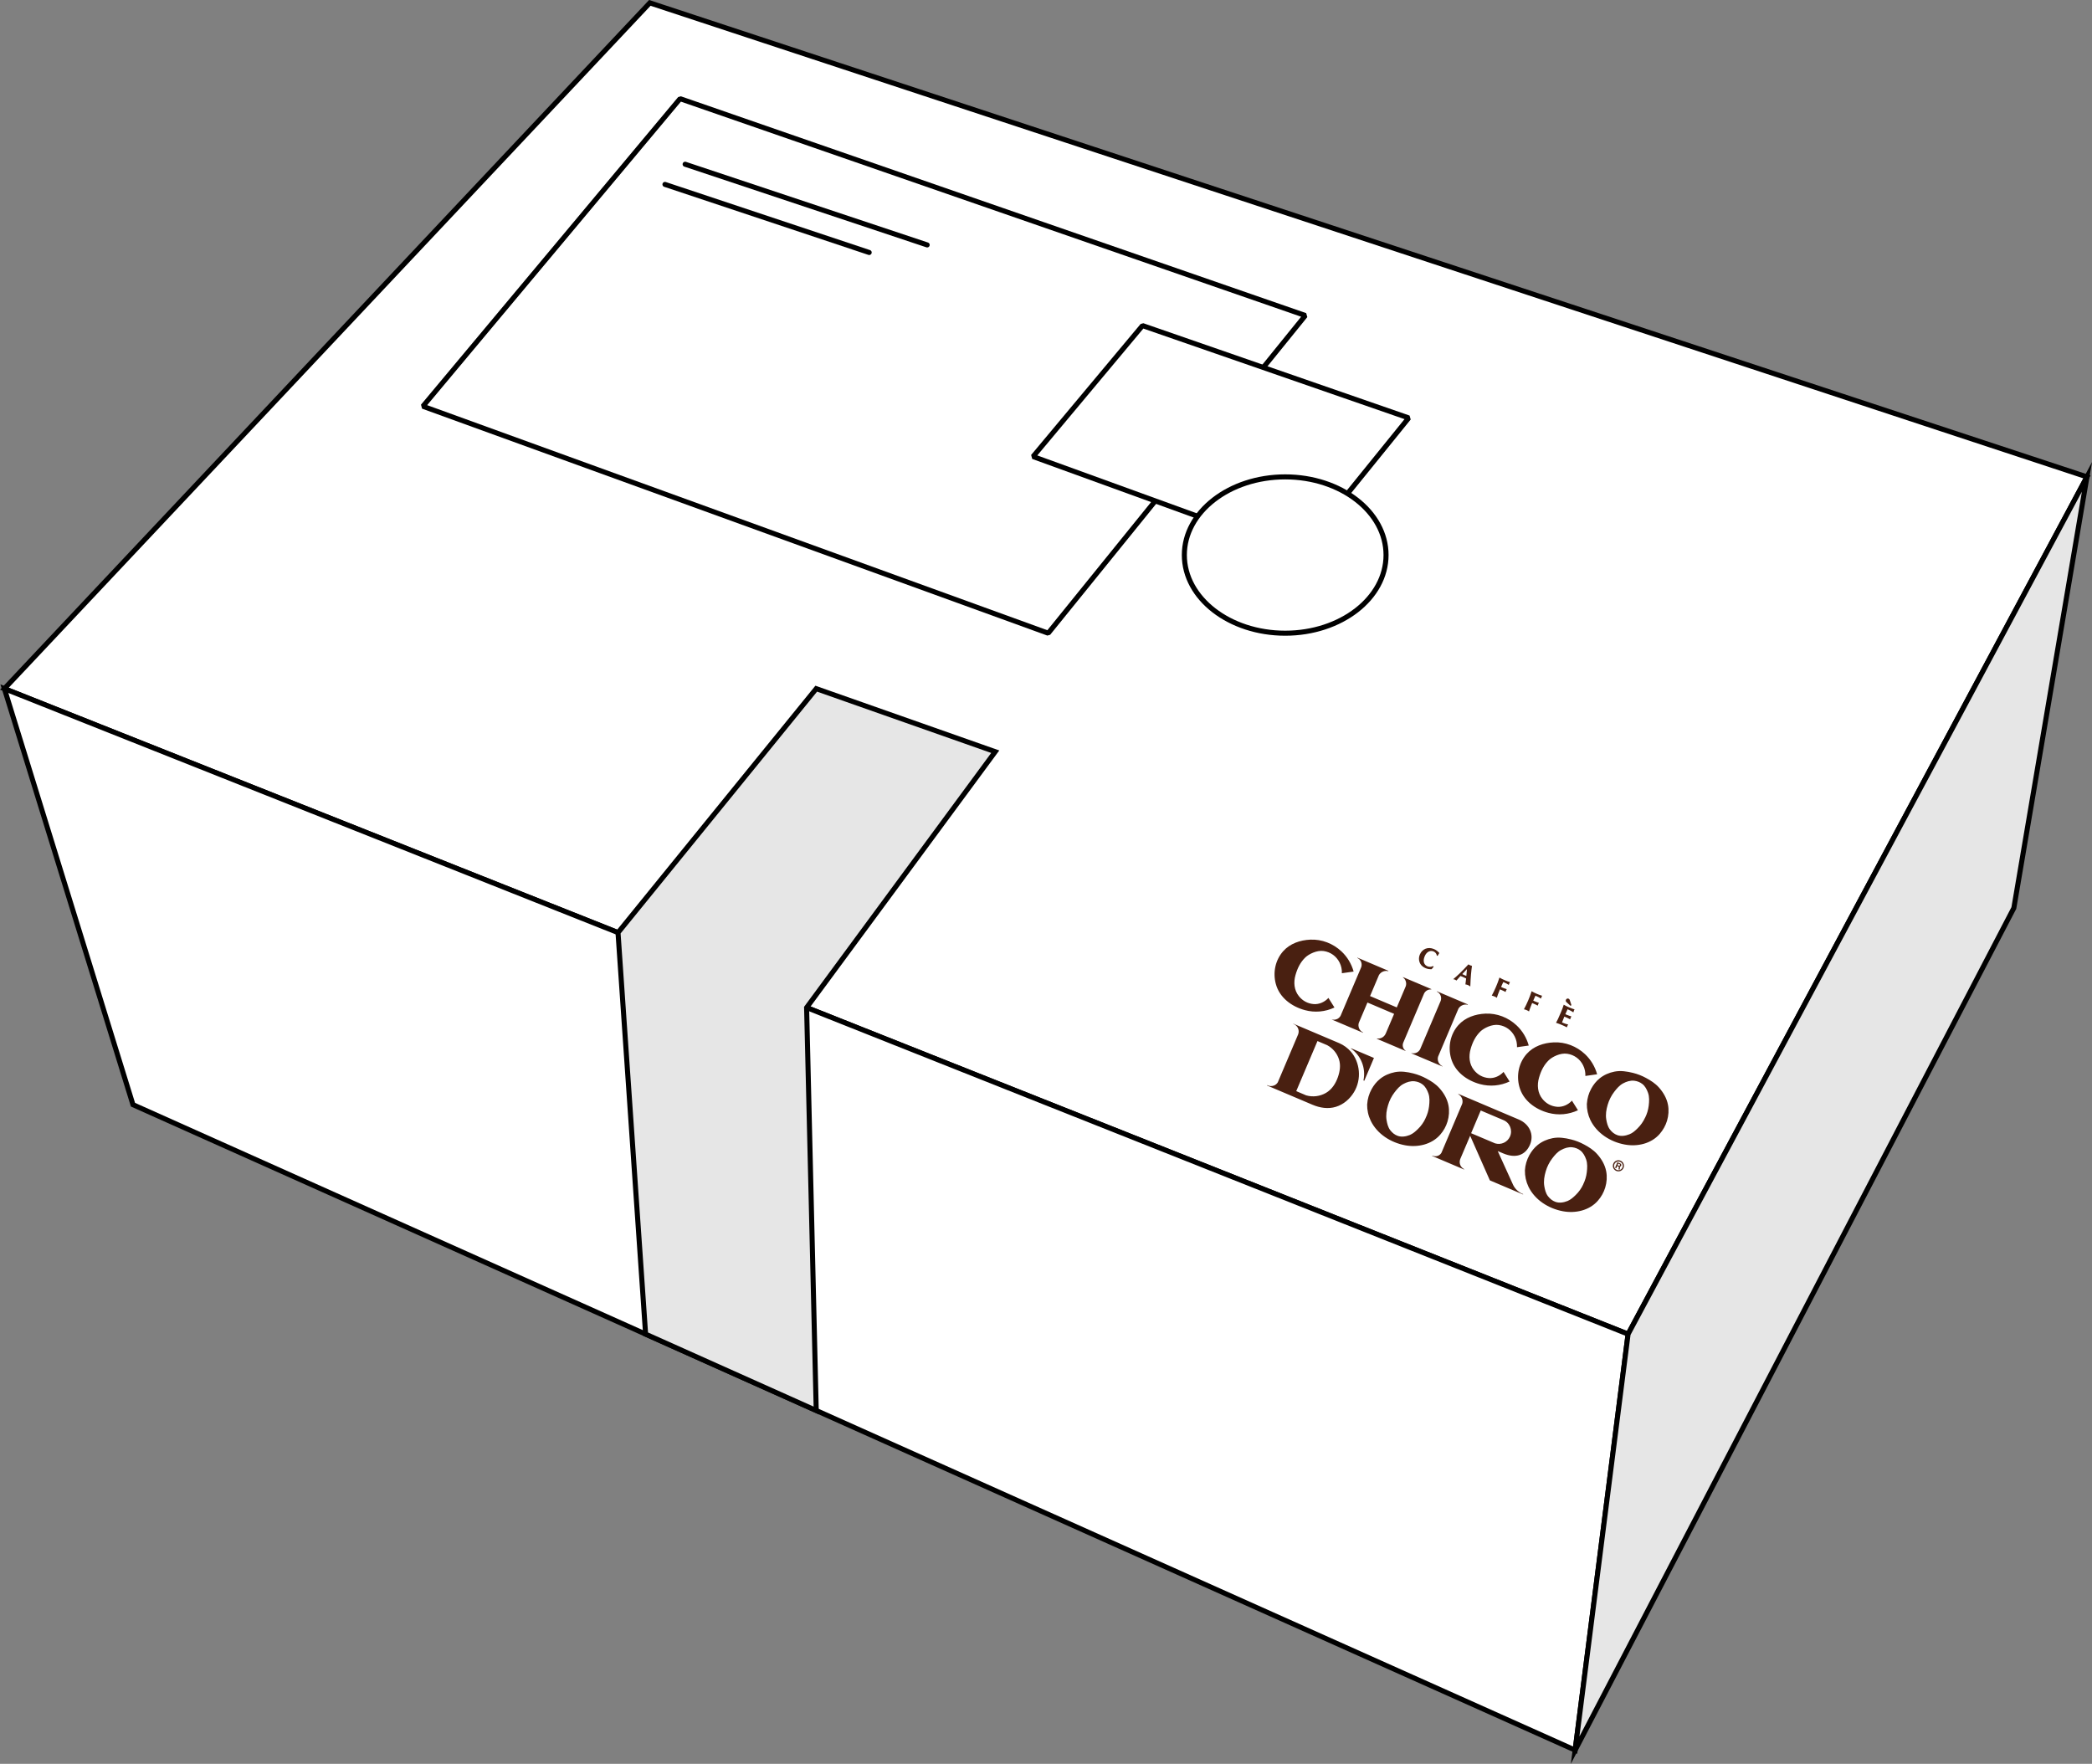 <?xml version="1.0" encoding="UTF-8"?><svg id="uuid-1485afb0-9c6c-4a6b-8cfa-1661c55059ac" xmlns="http://www.w3.org/2000/svg" width="414.87" height="349.79" viewBox="0 0 414.87 349.79"><rect x="0" y="0" width="414.87" height="349.79" fill="#808080" stroke="none"/><g id="uuid-cf13dc39-7f54-4457-926a-53f20ff97a8c"><polygon points=".87 136.57 128.87 .57 413.87 94.57 322.87 264.57 .87 136.57" fill="#fff" stroke="#000" stroke-linecap="round" stroke-miterlimit="10"/><polygon points=".87 136.57 26.37 219.07 312.37 347.07 322.87 264.57 .87 136.57" fill="#fff" stroke="#000" stroke-linecap="round" stroke-miterlimit="10"/><polygon points="413.87 94.57 399.37 180.07 312.37 347.07 322.87 264.57 413.87 94.57" fill="#e6e6e6" stroke="#000" stroke-miterlimit="10"/><polygon points="128.03 264.57 122.56 184.95 161.87 136.57 197.37 149.07 159.96 199.82 161.87 279.72 128.03 264.57" fill="#e6e6e6" stroke="#000" stroke-linecap="round" stroke-miterlimit="10"/><g id="uuid-af244336-80bf-4040-8bca-f58c5acd82bf"><path d="m283.92,192.19c.14-.19.29-.38.4-.49l-.13-.12c-.36.19-.77.2-1.12.05-.61-.26-.98-.94-.53-2.01.41-.96,1.17-1.19,1.76-.94.37.16.6.48.65.86h.15c.16-.29.25-.43.34-.55-.31-.35-.7-.63-1.06-.78-1.2-.51-2.33-.03-2.8,1.07-.32.74-.19,1.54.25,2.09.18.22.49.46.86.62s.79.23,1.22.21h0Zm37.37,38.21c-.44-.19-.94.02-1.13.46s.02.94.46,1.13.94-.02,1.13-.46-.02-.94-.46-1.13h0Zm-1,1.17l.23.1.19-.44.2.09c.08.03.12.09.13.17,0,.03,0,.05,0,.08-.02.1-.08.19-.08.3l.23.1s0-.09.01-.13l.06-.2c.03-.08.02-.13,0-.17-.02-.05-.06-.1-.12-.13.15.05.3-.02.36-.17.07-.18,0-.38-.24-.47l-.51-.22-.47,1.12h0Zm.49-.52l.13-.31.25.11c.06.03.08.04.09.07.03.05.04.11.01.16-.04.08-.13.13-.25.08l-.25-.11h0Zm.6-.87c-.56-.24-1.2.02-1.44.58s.02,1.2.58,1.44,1.2-.02,1.44-.58-.02-1.2-.58-1.44h0Zm-37.38-.95l6.33,2.69.03-.07c-.34-.18-.64-.47-.78-.84-.14-.37-.14-.78,0-1.15l1.97-4.63,3.91,8.85,6.57,2.79.03-.07-.42-.18c-.28-.16-.55-.35-.78-.57-.32-.3-.59-.66-.78-1.05l-3.06-6.73,1.06.45c2.54,1.08,4.43.36,5.33-1.7.87-2-.09-4.11-2.22-5.01l-11.97-5.08-.03.06c.35.19.61.5.75.87.12.33.14.68.04,1.02l-4.13,9.74c-.14.24-.36.43-.61.55-.38.18-.82.16-1.2,0h0s-.03.07-.03.07h0Zm7.74-4.5l1.91-4.51,4.43,1.88c1.32.5,1.94,2,1.37,3.29-.5,1.13-1.77,1.71-2.95,1.35h0s-4.77-2.02-4.77-2.02h0Zm22.24,10.13c-.36.79-.87,1.51-1.5,2.12-.48.47-.99.93-1.62,1.19-.76.3-1.61.45-2.4.17-.6-.21-1.09-.62-1.48-1.12-.44-.58-.61-1.3-.73-2.01-.16-.97,0-1.95.28-2.9.27-.94.71-1.82,1.3-2.59.5-.65,1.03-1.29,1.76-1.67.68-.37,1.45-.62,2.23-.53.58.07,1.13.28,1.59.64.56.44.89,1.08,1.13,1.74.3.83.24,1.72.14,2.59-.1.82-.34,1.62-.71,2.37h0Zm-11.57-2.77c-.02,1.12.22,2.23.7,3.24,1.27,2.63,3.98,4.34,6.82,4.87,2.5.47,5.26-.15,6.95-2.09.67-.76,1.17-1.65,1.46-2.62.31-1.04.39-2.13.19-3.2-.25-1.31-.93-2.47-1.82-3.45-.72-.8-1.63-1.38-2.57-1.88-.82-.44-1.68-.78-2.58-1-1.2-.3-2.44-.49-3.66-.25-1.08.21-2.11.66-2.96,1.35-.68.55-1.22,1.24-1.65,2.01-.51.93-.82,1.96-.88,3.02h0Zm-19.71-10.32c-.36.79-.87,1.51-1.5,2.12-.48.47-.99.93-1.62,1.19-.76.3-1.61.45-2.4.17-.6-.21-1.09-.62-1.48-1.12-.44-.58-.61-1.3-.73-2.01-.16-.97,0-1.95.28-2.9.27-.94.71-1.82,1.3-2.59.5-.65,1.03-1.29,1.76-1.67.68-.37,1.45-.62,2.23-.53.58.07,1.13.28,1.59.64.56.44.89,1.08,1.13,1.74.3.83.24,1.72.14,2.59-.1.82-.34,1.63-.71,2.37h0Zm-11.58-2.77c-.02,1.12.22,2.23.71,3.25,1.27,2.63,3.98,4.34,6.82,4.87,2.5.47,5.26-.15,6.95-2.09.67-.76,1.17-1.65,1.46-2.62.31-1.04.39-2.13.19-3.2-.25-1.31-.93-2.47-1.82-3.45-.72-.8-1.63-1.38-2.57-1.88-.82-.44-1.68-.78-2.58-1.01-1.2-.3-2.44-.49-3.66-.25-1.08.21-2.11.66-2.96,1.35-.68.55-1.22,1.24-1.65,2.01-.51.93-.82,1.96-.88,3.02h0Zm55.12,2.64c-.36.79-.87,1.51-1.49,2.12-.48.47-.98.94-1.62,1.18-.76.3-1.6.45-2.39.17-.6-.21-1.09-.62-1.47-1.12-.44-.58-.61-1.3-.73-2-.16-.97,0-1.95.28-2.89.27-.93.71-1.81,1.3-2.58.49-.64,1.03-1.28,1.75-1.67.68-.37,1.45-.62,2.23-.53.58.07,1.13.28,1.59.64.56.43.89,1.08,1.13,1.74.3.83.24,1.72.14,2.58-.1.82-.34,1.62-.71,2.36h0Zm-11.55-2.77c-.02,1.12.22,2.23.7,3.24,1.27,2.62,3.97,4.34,6.81,4.86,2.49.47,5.24-.15,6.93-2.09.66-.76,1.17-1.65,1.46-2.61.31-1.03.39-2.13.19-3.19-.25-1.3-.93-2.46-1.81-3.44-.72-.8-1.63-1.38-2.56-1.88-.81-.44-1.68-.78-2.58-1-1.19-.29-2.43-.49-3.65-.25-1.08.21-2.1.65-2.96,1.35-.68.55-1.22,1.24-1.64,2-.52.93-.81,1.96-.88,3.01h0Zm-63.42-3.61l9.01,3.82c1.49.63,3.11.89,4.65.41,1.52-.47,2.76-1.55,3.58-2.9.76-1.26,1.09-2.74.96-4.2-.13-1.41-.65-2.77-1.58-3.84-.63-.72-1.42-1.3-2.3-1.68l-9.1-3.86-.02.04c.39.13.71.41.9.77.21.4.23.88.07,1.3l-4.04,9.52c-.19.31-.49.55-.84.66-.41.14-.87.1-1.25-.11l-.04.07h0Zm5.79,1.12l4.21-9.93,1.93.82c1.11.6,1.94,1.59,2.33,2.79.38,1.17.19,2.41-.21,3.55-.44,1.26-1.19,2.44-2.36,3.12-1.19.69-2.61.87-3.93.49h0l-1.97-.84h0Zm10.89-8.5l-.03.06c.95.67,1.69,1.59,2.13,2.67.48,1.15.6,2.43.34,3.65l.16.07,1.92-4.53-4.53-1.92h0Zm43.8,10.37c-.75.83-1.84,1.32-2.94,1.24-1.23-.1-2.23-.68-2.95-1.59-.94-1.18-1.07-2.73-.66-4.16.38-1.35.96-2.54,1.95-3.5.69-.66,2.28-1.48,3.65-1.27,1.38.2,2.54,1.05,3.15,2.29.33.66.48,1.38.45,2.11l2.33-.33c-.42-1.52-1.25-2.91-2.4-3.99-1.67-1.57-3.89-2.44-6.19-2.34-2.01.09-4.01.76-5.38,2.29-1.57,1.77-2.07,4.22-1.46,6.49.73,2.72,3.13,4.49,5.77,5.2,1.95.53,4.03.34,5.86-.52l-1.2-1.91h0Zm-13.56-5.7c-.75.83-1.84,1.32-2.94,1.24-1.23-.1-2.23-.68-2.95-1.59-.94-1.18-1.07-2.73-.66-4.16.38-1.35.96-2.54,1.95-3.5.69-.66,2.28-1.48,3.65-1.27,1.38.2,2.53,1.05,3.15,2.29.33.66.48,1.38.45,2.11l2.33-.33c-.42-1.52-1.25-2.91-2.4-3.99-1.67-1.57-3.89-2.44-6.19-2.34-2.01.09-4.01.76-5.38,2.29-1.57,1.77-2.07,4.22-1.46,6.49.73,2.72,3.13,4.49,5.77,5.2,1.95.53,4.03.34,5.86-.52l-1.2-1.91h0Zm-18.31-3.67l6.16,2.61.02-.05c-.36-.17-.64-.46-.8-.81-.15-.35-.18-.75-.06-1.11l4.03-9.5c.2-.33.51-.58.87-.71.31-.11.65-.13.97-.05l.03-.07-6.14-2.61-.02.06c.36.16.64.47.77.84.11.32.11.67,0,.99l-4.08,9.61c-.14.27-.37.5-.64.64-.33.17-.71.22-1.09.12l-.02.05h0Zm-15.73-6.68l6.16,2.61.02-.05c-.36-.17-.64-.46-.8-.81-.15-.35-.18-.75-.06-1.11l1.71-4.03,5.29,2.25-1.66,3.9c-.16.37-.45.68-.82.85-.29.13-.61.18-.92.13l-.02.06,5.67,2.41.02-.05c-.27-.19-.46-.47-.53-.79-.06-.29-.03-.6.1-.87l4.11-9.69c.14-.28.37-.5.64-.64.24-.12.51-.17.77-.15l.03-.07-5.62-2.38-.02.05c.25.18.43.42.54.71.13.35.14.73.01,1.08l-1.77,4.17-5.3-2.25,1.77-4.18c.2-.33.51-.58.87-.71.31-.11.65-.13.97-.05l.03-.07-6.14-2.61-.02.06c.36.16.64.47.77.84.11.32.11.67,0,.99l-4.08,9.61c-.14.27-.37.5-.64.64-.33.17-.72.22-1.09.12l-.02.05h0Zm-.69-4.32c-.75.83-1.84,1.32-2.94,1.24-1.23-.1-2.23-.68-2.95-1.59-.94-1.18-1.07-2.73-.66-4.16.38-1.35.96-2.54,1.95-3.5.69-.66,2.28-1.48,3.65-1.27,1.38.2,2.53,1.05,3.15,2.29.33.66.48,1.38.45,2.11l2.33-.33c-.42-1.52-1.25-2.91-2.4-3.99-1.67-1.57-3.89-2.44-6.19-2.34-2.01.09-4.01.76-5.38,2.29-1.57,1.77-2.07,4.22-1.46,6.49.73,2.72,3.13,4.49,5.77,5.2,1.95.53,4.03.34,5.86-.52l-1.2-1.91h0Zm45.12,4.95c.41.13.78.27,1.13.42s.68.3,1.02.48c.02-.09.06-.18.09-.25.02-.05.07-.16.17-.3-.4-.1-.79-.23-1.17-.4l-.05-.02c.12-.33.24-.65.37-.94l.09-.22c.38.15.77.33,1.15.55.02-.11.05-.22.09-.3s.09-.19.16-.28c-.3-.09-.63-.21-1-.36-.07-.03-.13-.06-.2-.09.19-.44.35-.8.44-.97.45.18.81.38,1.15.61.03-.13.07-.25.11-.35s.08-.17.12-.24c-.36-.11-.71-.24-1.06-.39-.42-.18-.74-.34-1.08-.54-.17.53-.33.98-.57,1.53-.52,1.23-.68,1.55-.95,2.04h0Zm2.88-3.37c.06-.06.12-.09.18-.11l-.34-1.05c-.04-.12-.13-.21-.23-.25-.2-.09-.43,0-.52.21-.08.18-.03.38.12.49l.78.71h0Zm-9.26.69c.19.03.36.09.55.17.16.07.32.15.47.26.13-.41.31-.91.54-1.47.03-.07.06-.13.09-.2.62.26.85.38,1.1.52.03-.12.08-.25.11-.32.04-.09.08-.16.13-.24-.22-.06-.61-.2-.86-.31-.09-.04-.18-.08-.27-.13.09-.21.23-.54.44-.97.54.23.76.35,1.09.57.03-.09.06-.18.1-.28.04-.09.09-.2.13-.28-.34-.1-.64-.21-.97-.35-.41-.17-.77-.35-1.11-.55-.2.63-.44,1.27-.68,1.82-.26.61-.54,1.2-.85,1.77h0Zm-6.38-2.71c.19.03.36.09.55.17.16.07.32.15.47.26.13-.41.3-.91.54-1.47.03-.07.06-.13.09-.2.62.26.85.38,1.1.52.04-.12.08-.25.11-.32.04-.09.07-.16.13-.24-.22-.06-.61-.2-.86-.31-.09-.04-.18-.08-.27-.13.09-.21.23-.54.44-.97.54.23.76.35,1.09.57.03-.09.06-.18.1-.28.04-.09.09-.2.13-.28-.34-.1-.64-.21-.97-.35-.41-.17-.77-.35-1.11-.55-.2.63-.44,1.27-.68,1.82-.26.61-.54,1.2-.85,1.77h0Zm-7.61-3.25c.11.01.21.04.32.08.09.04.2.1.3.18.14-.17.44-.51.8-.9.15.06.3.11.43.17.21.09.47.21.69.32-.02.21-.07.69-.14,1.18.18.02.37.07.51.13.18.08.33.18.46.29.06-1.85.19-3.12.33-4.09-.13-.04-.25-.08-.35-.12-.15-.06-.25-.12-.35-.19-1.35,1.47-2.24,2.3-3.02,2.94h0Zm1.78-1.02l.92-.98-.11,1.34c-.1-.03-.19-.07-.29-.11-.27-.11-.38-.17-.52-.25h0Z" fill="#492011" fill-rule="evenodd"/></g><polygon points="134.87 19.57 83.87 80.57 207.87 125.57 258.87 62.57 134.87 19.57" fill="#fff" stroke="#000" stroke-linecap="round" stroke-miterlimit="1"/><polygon points="226.58 64.57 204.87 90.54 257.66 109.7 279.37 82.88 226.58 64.57" fill="#fff" stroke="#000" stroke-linecap="round" stroke-miterlimit="1"/><line x1="135.87" y1="32.57" x2="183.87" y2="48.57" fill="#fff" stroke="#000" stroke-linecap="round" stroke-miterlimit="1"/><line x1="131.87" y1="36.57" x2="172.37" y2="50.07" fill="#fff" stroke="#000" stroke-linecap="round" stroke-miterlimit="1"/><ellipse cx="254.87" cy="110.07" rx="20" ry="15.5" fill="#fff" stroke="#000" stroke-linecap="round" stroke-miterlimit="1"/></g></svg>